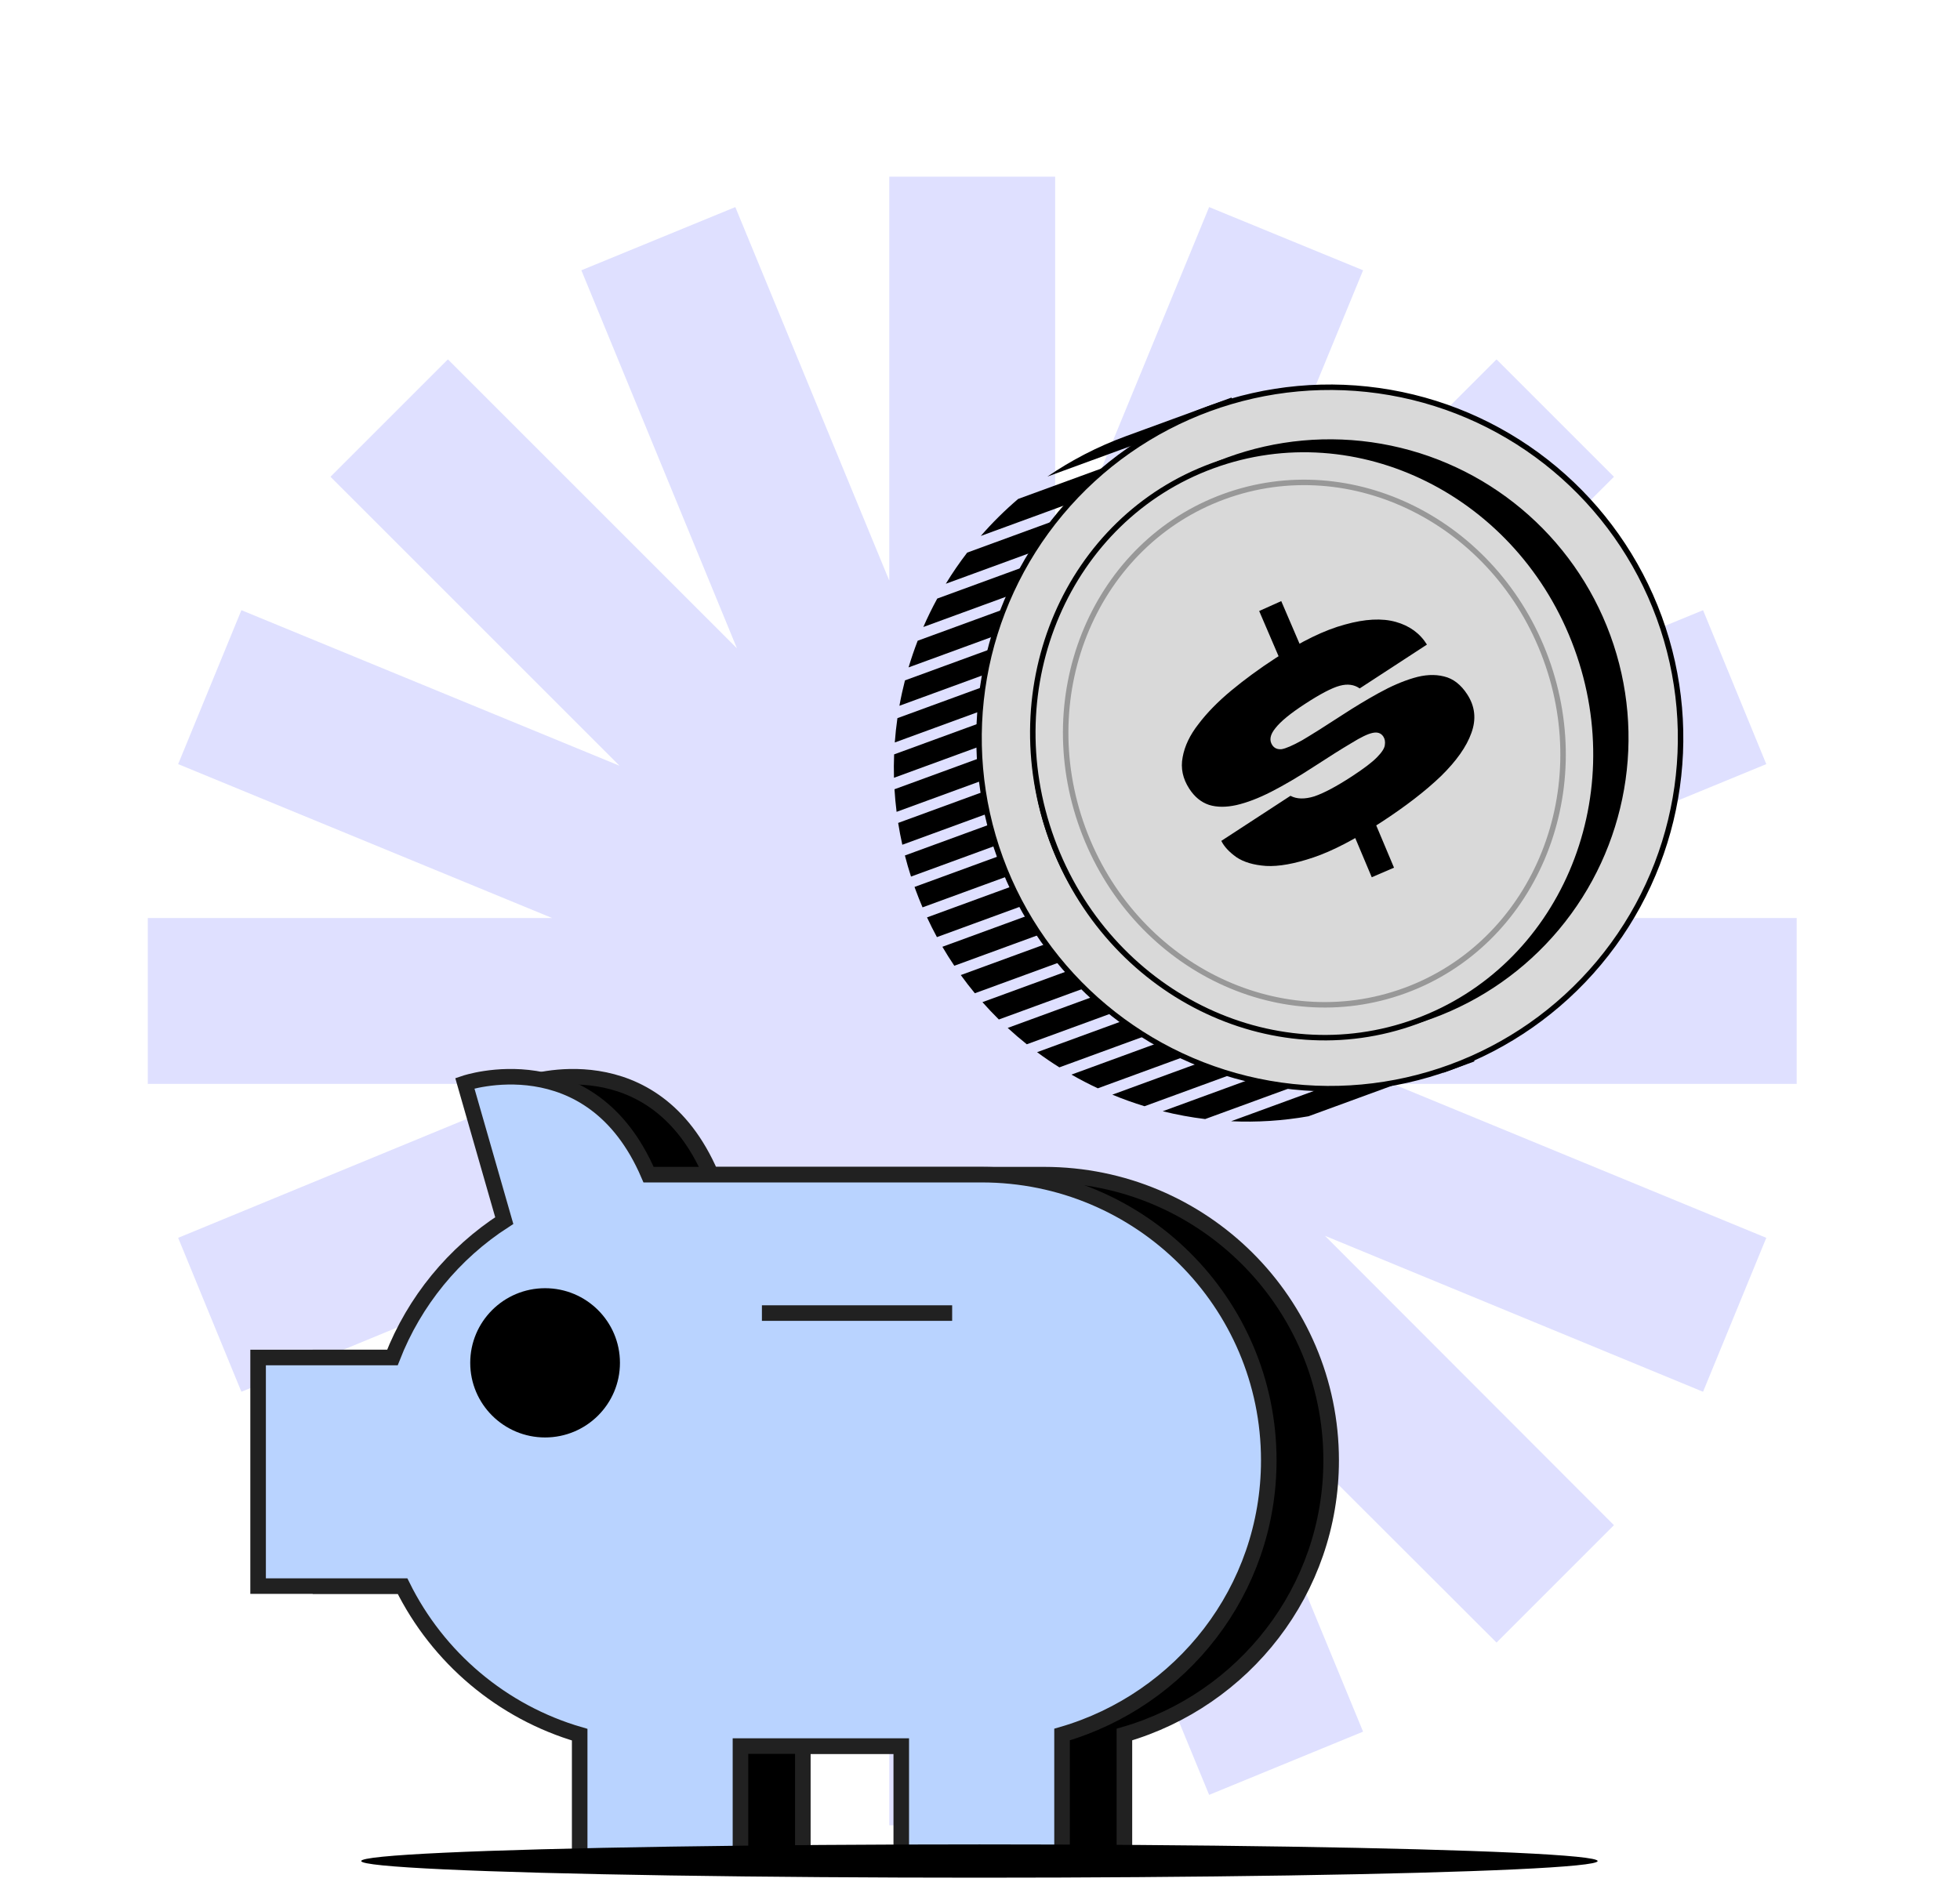 <svg width="126" height="121" viewBox="0 0 126 121" fill="none" xmlns="http://www.w3.org/2000/svg">
<path d="M115.5 59.03H89.501L113.547 49.132L109.482 39.234L85.173 49.237L103.754 30.656L96.206 23.107L77.624 41.688L87.627 17.379L77.73 13.315L67.832 37.36V11.361H57.168V37.333L47.27 13.315L37.373 17.379L47.376 41.688L28.794 23.107L21.245 30.656L39.827 49.237L15.518 39.234L11.453 49.132L35.498 59.03H9.5V69.693H35.472L11.453 79.591L15.518 89.489L39.827 79.459L21.245 98.067L28.794 105.616L47.402 87.034L37.373 111.343L47.27 115.408L57.168 91.389V117.361H67.832V91.389L77.73 115.408L87.627 111.343L77.598 87.034L96.206 105.616L103.754 98.067L85.173 79.459L109.482 89.489L113.547 79.591L89.528 69.693H115.5V59.03Z" fill="#DFE0FF"/>
<path d="M85.574 93.9C85.574 83.754 77.311 75.529 67.116 75.529H46.443C46.201 75.529 45.705 75.529 45.705 75.529C42.003 66.899 33.891 69.65 33.891 69.65L36.427 78.483C33.183 80.575 30.652 83.654 29.235 87.287H20.602V101.984H29.887C32.152 106.569 36.27 110.082 41.275 111.537V119.62H51.611V112.272H61.948V119.62H72.284V111.528C79.96 109.301 85.574 102.259 85.574 93.9Z" fill="black" stroke="#212121" stroke-miterlimit="10" stroke-linecap="square"/>
<path d="M81.564 93.9C81.564 83.754 73.301 75.529 63.106 75.529H42.433C42.191 75.529 41.695 75.529 41.695 75.529C37.993 66.899 29.882 69.65 29.882 69.65L32.417 78.483C29.173 80.575 26.642 83.654 25.226 87.287H16.592V101.984H25.877C28.142 106.569 32.261 110.082 37.265 111.537V119.62H47.601V112.272H57.938V119.62H68.274V111.528C75.95 109.301 81.564 102.259 81.564 93.9Z" fill="#B9D3FF" stroke="#212121" stroke-miterlimit="10" stroke-linecap="square"/>
<path d="M49.48 84.429H60.71" stroke="#212121" stroke-miterlimit="10" stroke-linecap="square"/>
<path d="M35.041 92.427C37.699 92.427 39.854 90.279 39.854 87.629C39.854 84.978 37.699 82.83 35.041 82.83C32.383 82.83 30.229 84.978 30.229 87.629C30.229 90.279 32.383 92.427 35.041 92.427Z" fill="black"/>
<path fill-rule="evenodd" clip-rule="evenodd" d="M58.74 56.883C58.776 56.987 58.813 57.091 58.851 57.195C58.993 57.584 59.145 57.966 59.306 58.342L85.416 48.789L85.658 49.451L59.594 58.987C59.794 59.419 60.007 59.841 60.231 60.255L86.142 50.775L86.385 51.436L60.582 60.877C60.825 61.294 61.081 61.7 61.348 62.097L86.869 52.76L87.111 53.422L61.765 62.695C62.054 63.096 62.356 63.486 62.669 63.865L87.596 54.745L87.838 55.407L63.157 64.437C63.497 64.821 63.849 65.193 64.212 65.552L88.322 56.731L88.564 57.392L64.781 66.094C65.178 66.46 65.588 66.81 66.008 67.146L89.049 58.716L89.291 59.378L66.67 67.654C67.135 67.998 67.613 68.323 68.102 68.63L89.773 60.701L90.015 61.363L68.879 69.096C69.432 69.413 69.998 69.707 70.575 69.977L90.5 62.687L90.742 63.349L71.506 70.386C72.183 70.667 72.875 70.915 73.577 71.129L91.227 64.672L91.469 65.334L74.746 71.452C75.642 71.674 76.553 71.842 77.475 71.954L91.953 66.657L92.195 67.319L79.144 72.094C80.787 72.171 82.454 72.068 84.118 71.775L92.679 68.642L92.8 68.973L94.785 68.247L79.168 25.563L72.385 28.044C70.558 28.713 68.868 29.592 67.333 30.643L77.426 26.951L77.668 27.613L65.454 32.081C64.589 32.818 63.787 33.614 63.05 34.461L78.152 28.936L78.394 29.598L62.176 35.532C61.682 36.176 61.223 36.844 60.802 37.535L78.879 30.921L79.121 31.583L60.252 38.487C59.927 39.083 59.628 39.693 59.357 40.315L79.605 32.907L79.847 33.569L58.994 41.198C58.776 41.761 58.581 42.334 58.408 42.913L80.332 34.892L80.574 35.554L58.176 43.748C58.038 44.287 57.919 44.831 57.82 45.38L81.058 36.877L81.3 37.539L57.691 46.177C57.617 46.695 57.56 47.216 57.522 47.74L81.785 38.863L82.027 39.525L57.479 48.506C57.459 49.005 57.456 49.507 57.47 50.01L82.511 40.848L82.754 41.51L57.503 50.748C57.532 51.231 57.577 51.716 57.638 52.2L83.238 42.834L83.48 43.495L57.739 52.913C57.813 53.381 57.902 53.849 58.006 54.316L83.965 44.819L84.207 45.481L58.172 55.006C58.288 55.459 58.419 55.912 58.565 56.363L84.691 46.804L84.933 47.466L58.793 57.029L58.74 56.883Z" fill="black"/>
<circle cx="85.488" cy="47.45" r="22.55" transform="rotate(-20.096 85.488 47.45)" fill="#D9D9D9" stroke="black" stroke-width="0.352"/>
<circle cx="85.489" cy="47.449" r="19.026" transform="rotate(-20.096 85.489 47.449)" fill="black" stroke="black" stroke-width="0.352"/>
<path d="M101.371 41.639C104.985 51.516 100.344 62.274 91.033 65.68C81.722 69.087 71.234 63.864 67.621 53.987C64.007 44.11 68.647 33.351 77.959 29.945C87.27 26.538 97.757 31.762 101.371 41.639Z" fill="#D9D9D9" stroke="black" stroke-width="0.352"/>
<path d="M80.947 39.287L82.366 38.65L83.708 41.779L82.29 42.416L80.947 39.287ZM88.184 56.406L86.862 53.264L88.293 52.647L89.615 55.79L88.184 56.406ZM78.513 54.068L82.958 51.17C83.364 51.385 83.877 51.397 84.496 51.204C85.12 50.99 85.922 50.563 86.9 49.925C87.665 49.427 88.201 49.019 88.511 48.702C88.834 48.377 89.005 48.111 89.025 47.906C89.058 47.693 89.027 47.512 88.93 47.363C88.781 47.134 88.549 47.055 88.233 47.126C87.93 47.189 87.48 47.406 86.881 47.777C86.274 48.135 85.454 48.65 84.421 49.323C83.456 49.953 82.558 50.48 81.728 50.906C80.911 51.323 80.162 51.61 79.481 51.766C78.814 51.913 78.23 51.91 77.729 51.755C77.22 51.588 76.795 51.241 76.454 50.715C76.033 50.067 75.891 49.391 76.027 48.688C76.154 47.972 76.493 47.26 77.047 46.554C77.591 45.834 78.291 45.119 79.146 44.408C80.014 43.688 80.958 42.996 81.977 42.332C83.667 41.23 85.161 40.505 86.462 40.157C87.753 39.795 88.842 39.739 89.728 39.987C90.613 40.235 91.282 40.722 91.732 41.446L87.408 44.265C87.055 44.015 86.627 43.958 86.124 44.094C85.621 44.23 84.873 44.621 83.881 45.268C82.956 45.871 82.327 46.387 81.994 46.815C81.652 47.23 81.582 47.592 81.784 47.903C81.915 48.105 82.116 48.195 82.387 48.172C82.663 48.126 83.102 47.936 83.705 47.601C84.312 47.243 85.179 46.697 86.306 45.963C87.083 45.456 87.858 44.989 88.631 44.562C89.417 44.127 90.162 43.804 90.865 43.595C91.582 43.378 92.238 43.344 92.832 43.495C93.416 43.632 93.915 44.018 94.326 44.652C94.825 45.422 94.912 46.248 94.588 47.132C94.278 48.006 93.627 48.93 92.636 49.902C91.637 50.861 90.359 51.847 88.804 52.861C87.115 53.963 85.659 54.719 84.439 55.131C83.218 55.543 82.201 55.725 81.389 55.679C80.59 55.623 79.952 55.434 79.476 55.111C79.013 54.779 78.692 54.431 78.513 54.068Z" fill="black"/>
<path d="M99.385 42.365C102.598 51.147 98.52 60.69 90.306 63.696C82.092 66.701 72.818 62.042 69.605 53.261C66.392 44.479 70.471 34.935 78.684 31.93C86.898 28.925 96.172 33.583 99.385 42.365Z" stroke="black" stroke-opacity="0.3" stroke-width="0.352"/>
<ellipse cx="62.963" cy="119.663" rx="39.742" ry="1.07" fill="black"/>
</svg>

